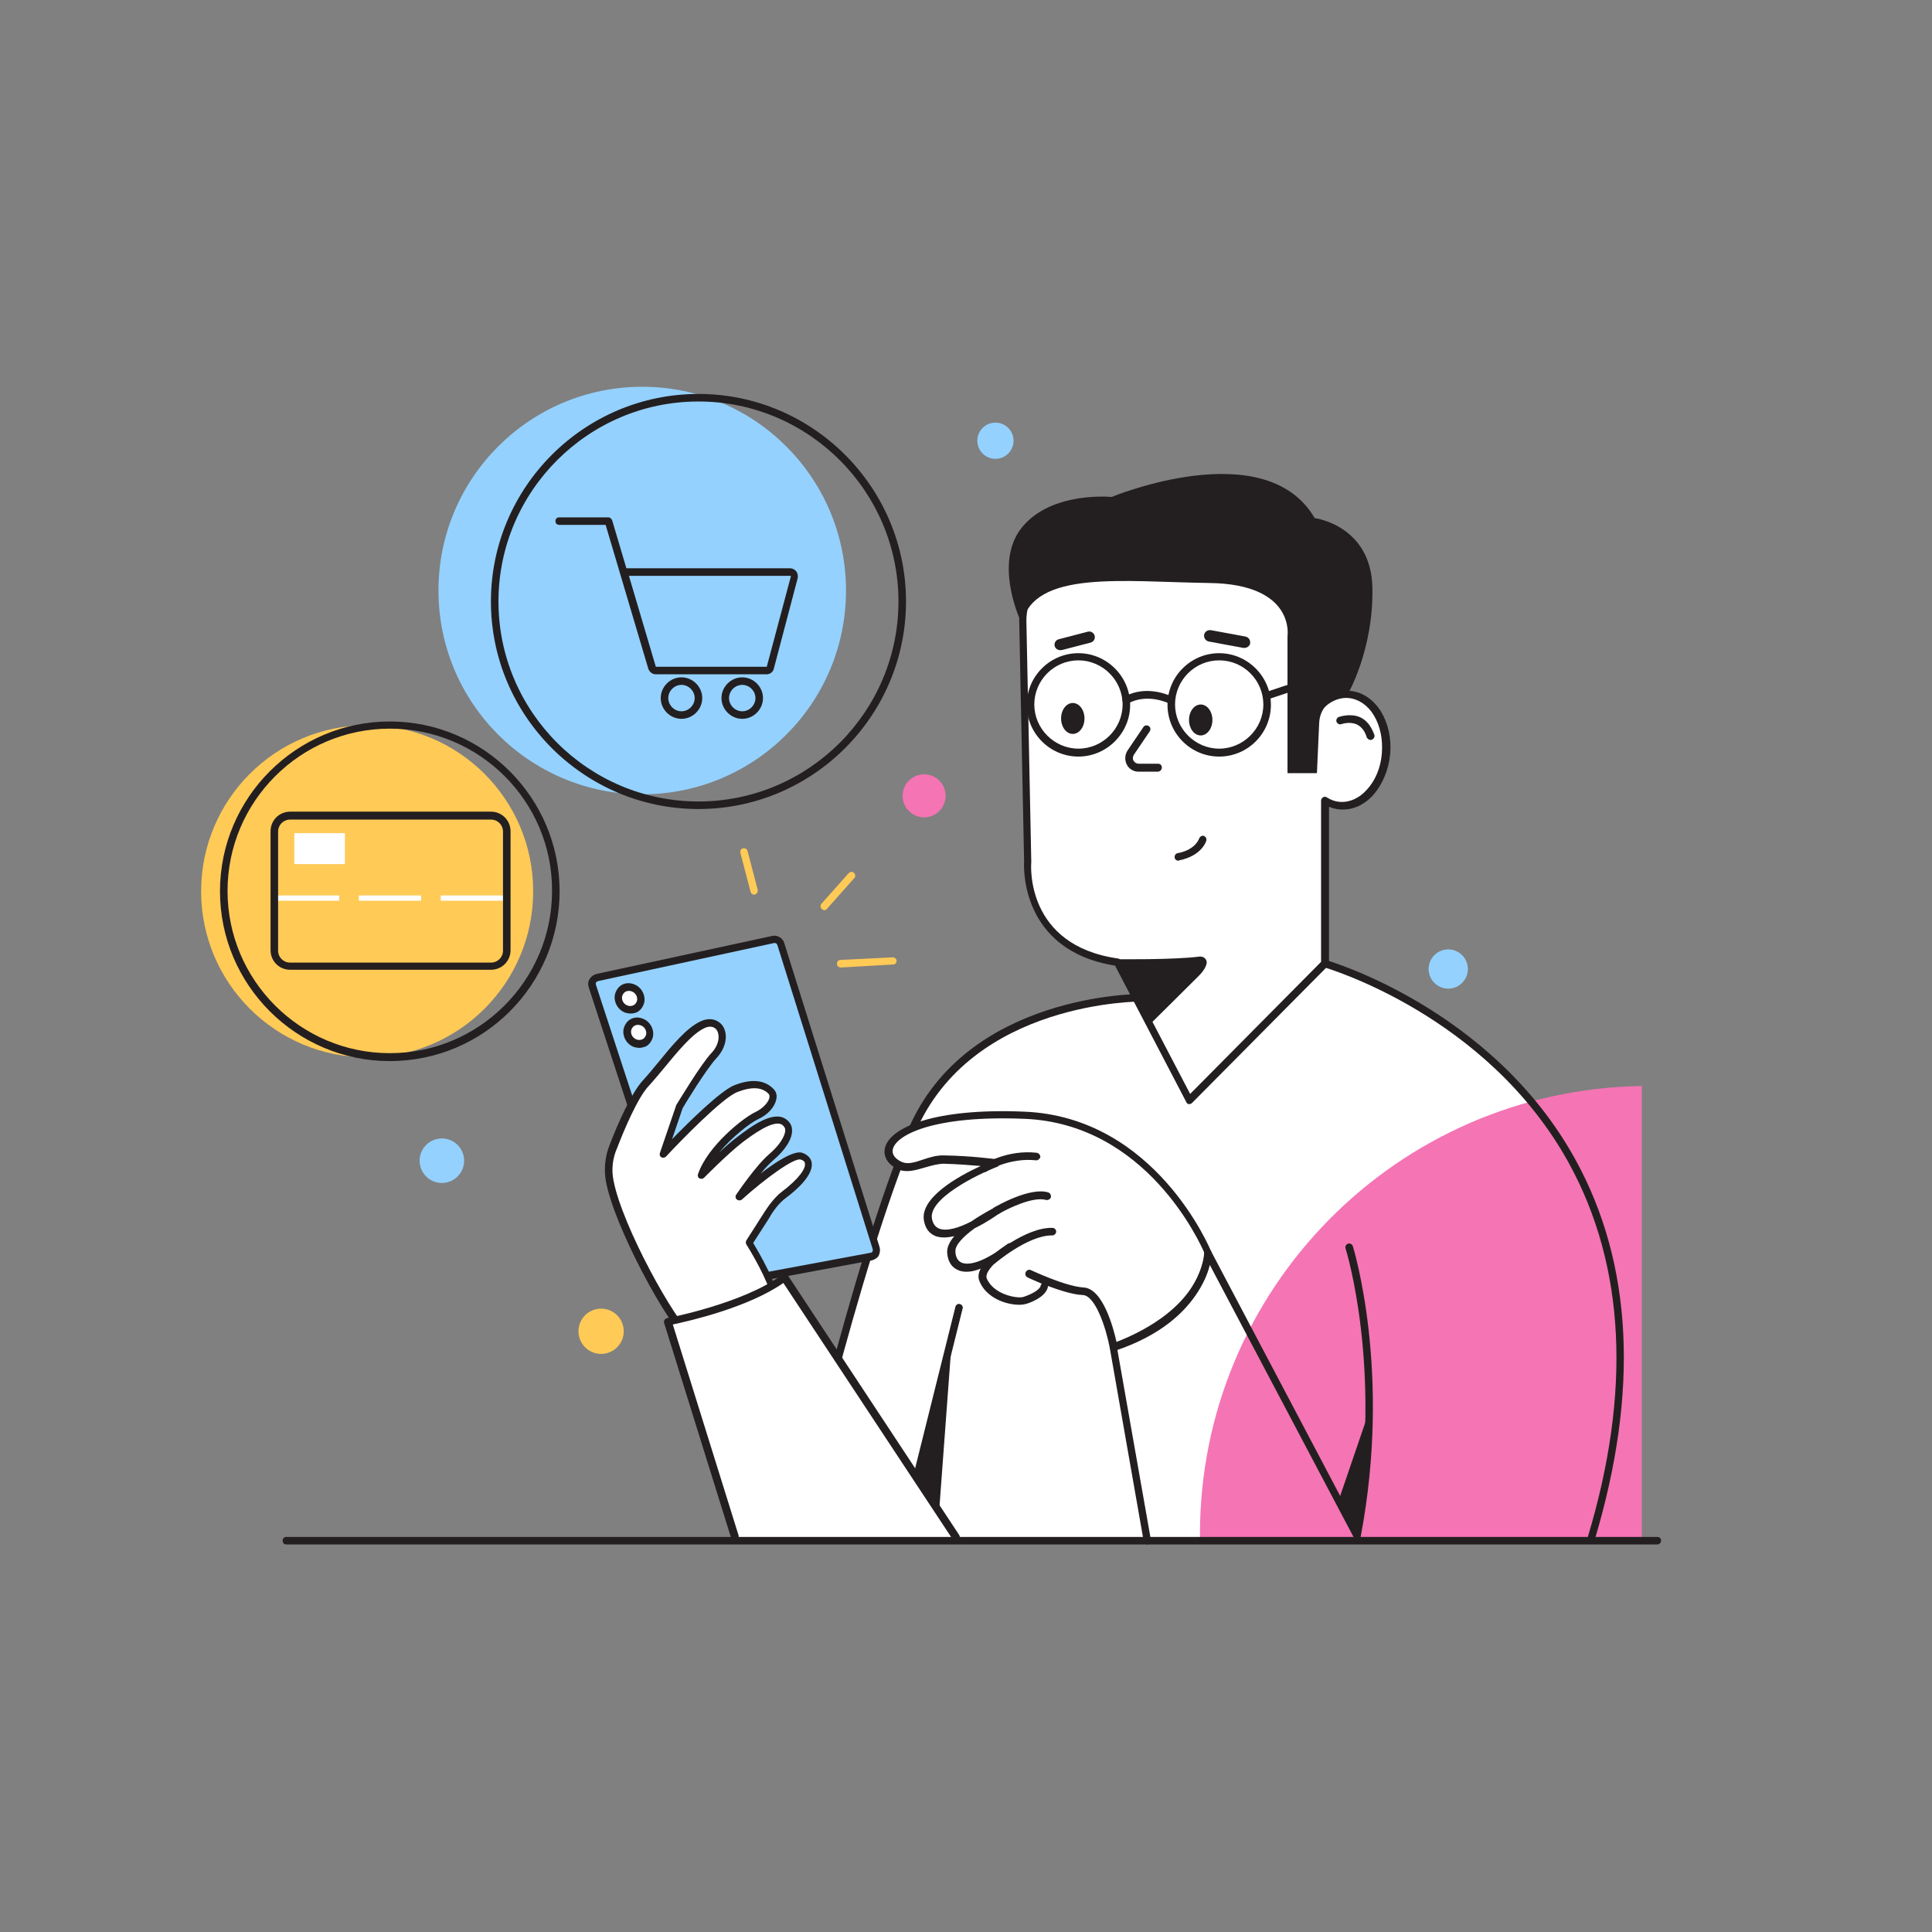 <?xml version="1.0" encoding="utf-8"?>
<!-- Generator: Adobe Illustrator 25.0.0, SVG Export Plug-In . SVG Version: 6.00 Build 0)  -->
<svg version="1.0" id="Layer_1" xmlns="http://www.w3.org/2000/svg" xmlns:xlink="http://www.w3.org/1999/xlink" x="0px" y="0px"
	 viewBox="0 0 512 512" style="enable-background:new 0 0 512 512;" xml:space="preserve">
<rect x="0" y="0" width="512" height="512" fill="#808080" stroke="none"/>
<g>
	<circle style="fill:#94D1FF;" cx="170.2" cy="156.5" r="54"/>
	<g>
		<path style="fill:#231F20;" d="M185.1,214.4c-30.3,0-55-24.7-55-55c0-30.3,24.7-55,55-55c30.3,0,55,24.7,55,55
			C240.1,189.7,215.4,214.4,185.1,214.4z M185.1,106.4c-29.2,0-53,23.8-53,53s23.8,53,53,53s53-23.8,53-53S214.3,106.4,185.1,106.4z
			"/>
	</g>
	<path style="fill:#FFFFFF;" d="M300.5,264.8c0,0-45.7,2.2-58.3,33.2l-9.6,27.3l-22.9,82.6l211.9,0.2c0,0,11.8-33.2,6.8-61.8
		c0,0,2.6-59.4-76.7-90.9l-36.1,35.8L300.5,264.8z"/>
	<g>
		<path style="fill:#231F20;" d="M210.1,408.7c-0.1,0-0.1,0-0.2,0c-0.5-0.1-0.9-0.7-0.8-1.2c0.2-0.7,16.4-72.1,31.5-108
			c15.4-36.4,61.7-36.1,62.2-36.1c0.6,0,1,0.5,1,1c0,0.6-0.5,1-1,1c-0.4,0-45.4-0.3-60.3,34.9C227.4,336,211.2,407.2,211,408
			C210.9,408.4,210.5,408.7,210.1,408.7z"/>
	</g>
	<path style="fill:#FFFFFF;" d="M320.3,330.8c0-0.2-0.2-0.1-0.6,0.1c-2.6-5.8-17-34.1-48.2-35.4c-34.8-1.4-40.7,9.7-32.3,13.1
		c3.1,1.3,6.7-1.2,10.7-1.3c6.9-0.3,13.9,1,13.9,1s-18.3,7.5-18.3,15c0,7.6,18.6-2.5,18.6-2.5s-13.1,6.2-12.3,9.9
		c0.8,3.7,2.7,6.6,15.7-0.2c0,0-9.1,7-8.1,10.7c1.8,6.8,13.3-3.7,13.3-3.7s9.1,4.4,14.3,4.7c3.8,0.2,6.3,7.8,7.4,12
		c-0.2,1.2,0,1.9,0.5,2.2c0.1,0.4,0.1,0.6,0.1,0.6l0.4-0.4c3,0.8,11.2-5,11.2-5C317.7,345.6,320.5,332.7,320.3,330.8z"/>
	<path style="fill:#F574B4;" d="M435.1,287.8v120.9H318c0-0.6,0-1.3,0-1.9C317.9,341.7,370.2,288.8,435.1,287.8z"/>
	<g>
		<path style="fill:#231F20;" d="M421.7,408.8c-0.1,0-0.2,0-0.3,0c-0.5-0.2-0.8-0.7-0.7-1.2c11.7-38.7,10-72.1-4.9-99.3
			c-21.7-39.5-64.5-51.8-65-52c-0.5-0.1-0.8-0.7-0.7-1.2s0.7-0.8,1.2-0.7c0.4,0.1,44.1,12.7,66.2,52.9
			c15.2,27.6,16.9,61.5,5.1,100.8C422.5,408.5,422.1,408.8,421.7,408.8z"/>
	</g>
	<g>
		<g>
			<path style="fill:#FFFFFF;" d="M271,164.4c0-8.9,7.2-16.1,16.1-16.1h43.5c10.1,0,18.3,8.2,18.3,18.3v21.9c2.3-3,5.5-4.7,8.8-4.4
				c6.1,0.6,10.3,7.6,9.6,15.8c-0.8,8.1-6.3,14.3-12.3,13.7c-1.4-0.1-2.7-0.6-3.9-1.4v43.1l-36,36.3L296.1,255
				c-25.7-3.8-23.8-26.6-23.8-26.6L271,164.4z"/>
			<path style="fill:#231F20;" d="M315.2,292.6c0,0-0.1,0-0.1,0c-0.3,0-0.6-0.2-0.7-0.5l-18.9-36.2c-25.1-4-24.2-26.2-24.1-27.5
				l-1.3-64c0,0,0,0,0,0c0-9.4,7.7-17.1,17.1-17.1h43.5c10.6,0,19.3,8.7,19.3,19.3V186c2.3-2.1,5.1-3.1,7.9-2.9
				c3.2,0.3,6.1,2.3,8.1,5.5c1.9,3.2,2.8,7.2,2.4,11.3c-0.4,4.1-2,7.9-4.4,10.7c-2.5,2.8-5.7,4.2-9,3.9c-1-0.1-1.9-0.3-2.8-0.7v41.5
				c0,0.3-0.1,0.5-0.3,0.7l-36,36.3C315.7,292.5,315.4,292.6,315.2,292.6z M272,164.4l1.3,64c0,0,0,0.1,0,0.1
				c-0.1,0.9-1.5,22,22.9,25.5c0.3,0,0.6,0.2,0.7,0.5l18.5,35.4l34.7-35v-42.7c0-0.4,0.2-0.7,0.5-0.9c0.3-0.2,0.7-0.2,1,0
				c1.1,0.7,2.2,1.1,3.4,1.2c2.6,0.2,5.2-0.9,7.3-3.3c2.2-2.4,3.6-5.8,3.9-9.5c0.3-3.7-0.4-7.3-2.1-10.1c-1.6-2.7-4-4.3-6.6-4.6
				c-2.9-0.3-5.8,1.2-7.9,4c-0.3,0.3-0.7,0.5-1.1,0.3c-0.4-0.1-0.7-0.5-0.7-0.9v-21.9c0-9.5-7.8-17.3-17.3-17.3h-43.5
				C278.8,149.3,272.1,156.1,272,164.4z"/>
		</g>
		<path style="fill:#231F20;" d="M349.6,191.5l-0.6,13.4h-7.8v-36.3c0,0,2.2-13.8-20.7-14.1c-22.8-0.3-46.6-3.6-49.7,10.8
			c0,0-7.8-15.8,0-25.5c7.8-9.7,23.8-8.1,23.8-8.1s40.7-16.9,53.8,5.6c0,0,15,1.9,15.3,18.5c0.3,16.6-6.6,28.3-6.6,28.3
			S350,184.9,349.6,191.5z"/>
		<path style="fill:#231F20;" d="M296,254.2c0,0,15,0.2,21.9-0.7c1-0.1,1.9,0.6,1.9,1.6c-0.1,0.8-0.6,2-2.1,3.5
			c-3.8,3.8-13.1,13-13.1,13L296,254.2z"/>
		<g>
			<path style="fill:#231F20;" d="M323.1,200.5c-7.6,0-13.7-6.2-13.7-13.7c0-7.6,6.2-13.7,13.7-13.7s13.7,6.2,13.7,13.7
				C336.8,194.3,330.7,200.5,323.1,200.5z M323.1,175c-6.5,0-11.7,5.3-11.7,11.7s5.3,11.7,11.7,11.7s11.7-5.3,11.7-11.7
				S329.6,175,323.1,175z"/>
		</g>
		<g>
			<path style="fill:#231F20;" d="M285.8,200.5c-7.6,0-13.7-6.2-13.7-13.7c0-7.6,6.2-13.7,13.7-13.7s13.7,6.2,13.7,13.7
				C299.5,194.3,293.3,200.5,285.8,200.5z M285.8,175c-6.5,0-11.7,5.3-11.7,11.7s5.3,11.7,11.7,11.7s11.7-5.3,11.7-11.7
				S292.2,175,285.8,175z"/>
		</g>
		<ellipse style="fill:#231F20;" cx="318.2" cy="190.8" rx="3.1" ry="4.1"/>
		<ellipse style="fill:#231F20;" cx="284.3" cy="190.4" rx="3.1" ry="4.1"/>
		<g>
			<path style="fill:#231F20;" d="M306.8,204.5h-5.1c-1.3,0-2.5-0.7-3.1-1.9c-0.6-1.2-0.5-2.6,0.2-3.7l4.2-6.2
				c0.3-0.5,0.9-0.6,1.4-0.3c0.5,0.3,0.6,0.9,0.3,1.4l-4.2,6.2c-0.3,0.5-0.4,1.1-0.1,1.6c0.3,0.5,0.8,0.8,1.4,0.8h5.1
				c0.6,0,1,0.4,1,1S307.4,204.5,306.8,204.5z"/>
		</g>
		<g>
			<path style="fill:#231F20;" d="M310.3,186.5c-0.2,0-0.3,0-0.5-0.1c-0.1,0-5.6-2.8-10.8,0c-0.5,0.3-1.1,0.1-1.4-0.4
				c-0.3-0.5-0.1-1.1,0.4-1.4c6.1-3.3,12.3-0.1,12.6,0c0.5,0.3,0.7,0.9,0.4,1.3C311,186.3,310.7,186.5,310.3,186.5z"/>
		</g>
		<g>
			<path style="fill:#231F20;" d="M329.8,171.7c-0.1,0-0.2,0-0.3,0l-9.2-1.7c-0.8-0.2-1.3-0.9-1.2-1.8c0.2-0.8,0.9-1.3,1.8-1.2
				l9.2,1.7c0.8,0.2,1.3,0.9,1.2,1.8C331.2,171.2,330.5,171.7,329.8,171.7z"/>
		</g>
		<g>
			<path style="fill:#231F20;" d="M281,172.3c-0.7,0-1.3-0.4-1.5-1.1c-0.2-0.8,0.3-1.6,1.1-1.8l7.7-2c0.8-0.2,1.6,0.3,1.8,1.1
				c0.2,0.8-0.3,1.6-1.1,1.8l-7.7,2C281.2,172.2,281.1,172.3,281,172.3z"/>
		</g>
		<g>
			<path style="fill:#231F20;" d="M312.3,228.1c-0.5,0-0.9-0.3-1-0.8c-0.1-0.5,0.2-1.1,0.8-1.2c4.7-0.9,5.6-3.7,5.7-3.9
				c0.2-0.5,0.7-0.8,1.2-0.7c0.5,0.2,0.8,0.7,0.7,1.2c0,0.2-1.2,4.1-7.2,5.3C312.4,228.1,312.3,228.1,312.3,228.1z"/>
		</g>
		<g>
			
				<rect x="335.4" y="181.5" transform="matrix(0.949 -0.316 0.316 0.949 -40.242 117.169)" style="fill:#231F20;" width="10.6" height="2"/>
		</g>
		<g>
			<path style="fill:#231F20;" d="M363.2,196.1c-0.4,0-0.8-0.3-1-0.7c-0.5-1.7-1.4-2.8-2.6-3.4c-1.9-0.9-4.1-0.1-4.1-0.1
				c-0.5,0.2-1.1-0.1-1.3-0.6c-0.2-0.5,0.1-1.1,0.6-1.3c0.1,0,3-1.1,5.7,0.1c1.7,0.8,2.9,2.4,3.7,4.6c0.2,0.5-0.1,1.1-0.6,1.3
				C363.4,196.1,363.3,196.1,363.2,196.1z"/>
		</g>
	</g>
	<g>
		<path style="fill:#231F20;" d="M304.1,409.3c-0.5,0-0.9-0.3-1-0.8l-9-51.3c-0.1-0.5,0.2-0.9,0.6-1.1c24.7-9.3,24.4-23.9,24.4-24.1
			c0-0.5,0.3-0.9,0.7-1c0.5-0.1,0.9,0.1,1.1,0.5l38.3,72.6c7.2-41.7-2.5-72.9-2.6-73.2c-0.2-0.5,0.1-1.1,0.6-1.3
			c0.5-0.2,1.1,0.1,1.3,0.6c0.1,0.3,10.4,33.4,2.1,77c-0.1,0.4-0.4,0.7-0.8,0.8c-0.4,0.1-0.8-0.1-1-0.5l-38.2-72.3
			c-1.2,5.1-6,15.2-24.5,22.4l8.9,50.5c0.1,0.5-0.3,1.1-0.8,1.2C304.2,409.3,304.2,409.3,304.1,409.3z"/>
	</g>
	<g>
		<g>
			<path style="fill:#231F20;" d="M295.1,358c-0.2,0-0.3,0-0.5-0.1c-0.2-0.1-0.4-0.4-0.5-0.7c-1-5.3-3.8-13.8-7.1-14
				c-2.7-0.1-6.3-1.3-9.3-2.4c0,0.1,0,0.2,0,0.3c-0.7,2.9-5.4,4.4-6,4.5c-2.5,0.7-9.8-0.5-12.1-6c-0.5-1.1-0.3-2.3,0.3-3.4
				c-2.5,1-4.6,1.1-6.2,0.3c-1.7-0.8-2.6-2.5-2.7-4.7c0-1.4,0.7-2.8,1.9-4.2c-1.8,0.4-3.5,0.5-4.9,0c-1.6-0.6-2.7-1.9-3.1-3.9
				c-1.4-6.2,9.1-12,15-14.7c-2.5-0.2-6-0.5-9.7-0.6c-1.6,0-3.4,0.5-5.1,1c-2.4,0.7-4.7,1.4-6.8,0.6c-2.9-1.2-4.3-3.4-3.8-5.7
				c1.2-5.5,13.1-10.7,36.9-9.7c35,1.4,49.4,36.7,49.6,37.1c0.1,0.1,0.1,0.3,0.1,0.4c0,0.7-1,17.7-25.7,25.9
				C295.3,358,295.2,358,295.1,358z M272.8,336.5c0.1,0,0.3,0,0.4,0.1c0.1,0,9,4.3,14,4.6c5.1,0.3,7.9,10.8,8.7,14.5
				c21.1-7.5,23.1-21.6,23.3-23.6c-1.2-2.8-15.4-34.3-47.7-35.6c-24.1-1-34.1,4.3-34.9,8.1c-0.4,1.9,1.7,3.1,2.6,3.4
				c1.4,0.6,3.4,0,5.4-0.7c1.8-0.6,3.7-1.2,5.7-1.1c7.1,0.1,13.6,1,13.7,1c0.5,0.1,0.8,0.4,0.9,0.9c0.1,0.5-0.2,0.9-0.6,1.1
				c-5.2,2-18.5,8.5-17.3,13.9c0.3,1.3,0.9,2.1,1.9,2.5c2.1,0.8,5.4-0.3,8.5-1.9c2.9-2,5.8-3.5,6.4-3.8c0.5-0.2,1-0.1,1.3,0.4
				s0.2,1-0.3,1.3c-0.6,0.4-3.2,2.3-6.5,3.9c-2.9,2.1-5.2,4.4-5.1,6.1c0,1,0.3,2.4,1.6,3c0.9,0.4,3.5,0.9,9.1-2.7
				c1.4-1.1,2.7-1.9,3.2-2.3c0.5-0.3,1-0.1,1.3,0.3c0.3,0.4,0.2,1-0.2,1.4c-1.1,0.8-2.1,1.5-3.1,2.2c-2.3,1.8-4.1,4-3.6,5.3
				c1.8,4.3,8.1,5.4,9.7,4.9c1.6-0.5,4.3-1.7,4.6-3c0-0.2,0.2-0.4,0.3-0.5c-2.1-0.9-3.7-1.6-3.8-1.7c-0.5-0.2-0.7-0.8-0.5-1.3
				C272,336.7,272.4,336.5,272.8,336.5z"/>
		</g>
		<g>
			<path style="fill:#231F20;" d="M264.1,321.8c-0.3,0-0.7-0.2-0.9-0.5c-0.3-0.5-0.1-1.1,0.4-1.4c0.4-0.2,9.3-5.4,14.2-3.9
				c0.5,0.2,0.8,0.7,0.7,1.3c-0.2,0.5-0.7,0.8-1.3,0.7c-3.4-1-10.2,2.3-12.5,3.7C264.5,321.8,264.3,321.8,264.1,321.8z"/>
		</g>
		<g>
			<path style="fill:#231F20;" d="M260.9,310.6c-0.3,0-0.7-0.2-0.8-0.5c-0.3-0.5-0.2-1.1,0.3-1.4c0.3-0.2,6.5-4.1,14.4-3.2
				c0.5,0.1,0.9,0.6,0.9,1.1c-0.1,0.5-0.6,0.9-1.1,0.9c-7.2-0.8-13.1,2.9-13.1,2.9C261.3,310.6,261.1,310.6,260.9,310.6z"/>
		</g>
		<g>
			<path style="fill:#231F20;" d="M263,335c-0.3,0-0.6-0.1-0.8-0.3c-0.4-0.4-0.3-1,0.1-1.4c0.4-0.3,9.5-8.1,16.6-7.9
				c0.6,0,1,0.5,1,1c0,0.5-0.5,1-1,1c0,0,0,0,0,0c-0.1,0-0.1,0-0.2,0c-6.3,0-14.9,7.3-15,7.4C263.5,334.9,263.3,335,263,335z"/>
		</g>
	</g>
	<g>
		<path style="fill:#94D1FF;" d="M172.1,307.7l-15.2-46.4c-0.3-1,0.3-2,1.3-2.2L205,249c0.8-0.1,1.6,0.3,1.9,1.1l25.3,80.7
			c0.3,1-0.3,2-1.3,2.2l-37.1,6.9"/>
		<path style="fill:#231F20;" d="M193.8,340.9c-0.5,0-0.9-0.3-1-0.8c-0.1-0.5,0.3-1.1,0.8-1.2l37.1-6.9c0.3,0,0.4-0.2,0.5-0.3
			s0.1-0.3,0.1-0.6l-25.3-80.7c-0.1-0.3-0.4-0.5-0.8-0.5l-46.7,10.1c-0.3,0.1-0.4,0.2-0.5,0.3s-0.1,0.3-0.1,0.6l15.2,46.4
			c0.2,0.5-0.1,1.1-0.6,1.3c-0.5,0.2-1.1-0.1-1.3-0.6l-15.2-46.4c-0.2-0.7-0.2-1.5,0.3-2.2c0.4-0.7,1.1-1.1,1.8-1.3l46.7-10.1
			c1.3-0.2,2.6,0.6,3,1.8l25.3,80.7c0.2,0.7,0.1,1.5-0.2,2.2c-0.4,0.7-1.1,1.1-1.8,1.3l-37.1,6.9
			C193.9,340.9,193.8,340.9,193.8,340.9z"/>
	</g>
	<g>
		<path style="fill:#231F20;" d="M242.9,392.4c-0.1,0-0.2,0-0.2,0c-0.5-0.1-0.9-0.7-0.7-1.2l11.2-44.9c0.1-0.5,0.7-0.9,1.2-0.7
			c0.5,0.1,0.9,0.7,0.7,1.2l-11.2,44.9C243.8,392,243.4,392.4,242.9,392.4z"/>
	</g>
	<g>
		<path style="fill:#FFCA56;" d="M199.9,237.1c-0.4,0-0.9-0.3-1-0.8l-2.7-10.3c-0.1-0.5,0.2-1.1,0.7-1.2c0.5-0.1,1.1,0.2,1.2,0.7
			l2.7,10.3c0.1,0.5-0.2,1.1-0.7,1.2C200.1,237.1,200,237.1,199.9,237.1z"/>
	</g>
	<g>
		<path style="fill:#FFCA56;" d="M218.5,241.2c-0.2,0-0.5-0.1-0.7-0.3c-0.4-0.4-0.5-1-0.1-1.4l7.2-8.1c0.4-0.4,1-0.5,1.4-0.1
			c0.4,0.4,0.5,1,0.1,1.4l-7.2,8.1C219,241.1,218.7,241.2,218.5,241.2z"/>
	</g>
	<g>
		<path style="fill:#FFCA56;" d="M222.8,256.4c-0.5,0-1-0.4-1-1c0-0.6,0.4-1,0.9-1l13.9-0.7c0.5,0,1,0.4,1,0.9c0,0.6-0.4,1-0.9,1
			L222.8,256.4C222.8,256.4,222.8,256.4,222.8,256.4z"/>
	</g>
	<g>
		<g>
			<path style="fill:#231F20;" d="M203.1,178.7h-29.3c-0.9,0-1.7-0.6-2-1.5l-11.3-38.1h-12.3c-0.6,0-1-0.4-1-1s0.4-1,1-1h13
				c0.4,0,0.8,0.3,1,0.7l3.8,12.8h43.4c0.6,0,1.2,0.3,1.6,0.8c0.4,0.5,0.5,1.2,0.4,1.8l-6.3,23.9
				C204.9,178.1,204.1,178.7,203.1,178.7z M166.7,152.7l7.1,24l29.4,0l6.4-24l-0.1-0.1H166.7z"/>
		</g>
		<g>
			<path style="fill:#231F20;" d="M180.6,190.5c-3,0-5.5-2.5-5.5-5.5s2.5-5.5,5.5-5.5c3,0,5.5,2.5,5.5,5.5S183.6,190.5,180.6,190.5z
				 M180.6,181.5c-1.9,0-3.5,1.6-3.5,3.5s1.6,3.5,3.5,3.5s3.5-1.6,3.5-3.5S182.5,181.5,180.6,181.5z"/>
		</g>
		<g>
			<path style="fill:#231F20;" d="M196.7,190.5c-3,0-5.5-2.5-5.5-5.5s2.5-5.5,5.5-5.5s5.5,2.5,5.5,5.5S199.7,190.5,196.7,190.5z
				 M196.7,181.5c-1.9,0-3.5,1.6-3.5,3.5s1.6,3.5,3.5,3.5s3.5-1.6,3.5-3.5S198.6,181.5,196.7,181.5z"/>
		</g>
	</g>
	<circle style="fill:#FFCA56;" cx="97.3" cy="236.2" r="44"/>
	<g>
		<path style="fill:#231F20;" d="M103.3,281.2c-24.8,0-45-20.2-45-45s20.2-45,45-45s45,20.2,45,45S128.2,281.2,103.3,281.2z
			 M103.3,193.1c-23.7,0-43,19.3-43,43c0,23.7,19.3,43,43,43s43-19.3,43-43C146.4,212.4,127.1,193.1,103.3,193.1z"/>
	</g>
	<rect x="78" y="220.8" style="fill:#FFFFFF;" width="13.4" height="8.2"/>
	<rect x="73.4" y="237.3" style="fill:#FFFFFF;" width="16.5" height="1.4"/>
	<rect x="95.1" y="237.3" style="fill:#FFFFFF;" width="16.5" height="1.4"/>
	<rect x="116.8" y="237.3" style="fill:#FFFFFF;" width="16.5" height="1.4"/>
	<g>
		<path style="fill:#231F20;" d="M130.1,257H76.9c-2.9,0-5.2-2.3-5.2-5.2v-31.5c0-2.9,2.3-5.2,5.2-5.2h53.2c2.9,0,5.2,2.3,5.2,5.2
			v31.5C135.3,254.7,133,257,130.1,257z M76.9,217.2c-1.8,0-3.2,1.4-3.2,3.2v31.5c0,1.8,1.4,3.2,3.2,3.2h53.2c1.8,0,3.2-1.4,3.2-3.2
			v-31.5c0-1.8-1.4-3.2-3.2-3.2H76.9z"/>
	</g>
	<circle style="fill:#FFCA56;" cx="159.3" cy="352.8" r="6"/>
	<circle style="fill:#94D1FF;" cx="383.8" cy="256.8" r="5.2"/>
	<circle style="fill:#F574B4;" cx="244.9" cy="210.9" r="5.7"/>
	<circle style="fill:#94D1FF;" cx="117.1" cy="307.6" r="5.9"/>
	<circle style="fill:#94D1FF;" cx="263.8" cy="116.8" r="4.8"/>
	<polyline style="fill:#231F20;" points="252.5,351.6 248.9,400.2 242.6,391.5 	"/>
	<path style="fill:#231F20;" d="M363,373.5l-8.1,23.7l4.8,10.2C359.7,407.4,363.9,389.7,363,373.5z"/>
	<g>
		
			<ellipse transform="matrix(0.798 -0.603 0.603 0.798 -125.772 154.028)" style="fill:#FFFFFF;" cx="166.8" cy="264.6" rx="2.9" ry="3.1"/>
		<path style="fill:#231F20;" d="M167.1,268.6c-0.4,0-0.9-0.1-1.3-0.2c-2.1-0.7-3.3-3-2.8-5c0.3-1,0.9-1.9,1.8-2.4
			c0.9-0.5,2-0.6,3.1-0.2c2.1,0.7,3.3,3,2.8,5c-0.3,1-0.9,1.9-1.8,2.4C168.3,268.5,167.7,268.6,167.1,268.6z M166.6,262.6
			c-0.3,0-0.6,0.1-0.8,0.2c-0.4,0.2-0.7,0.6-0.9,1.1c-0.3,1.1,0.4,2.3,1.5,2.6c0.5,0.2,1,0.1,1.5-0.1c0.4-0.2,0.7-0.6,0.9-1.1l0,0
			c0.3-1.1-0.4-2.3-1.5-2.6C167.1,262.6,166.8,262.6,166.6,262.6z"/>
	</g>
	<g>
		
			<ellipse transform="matrix(0.798 -0.603 0.603 0.798 -130.748 157.271)" style="fill:#FFFFFF;" cx="169.2" cy="273.6" rx="2.9" ry="3.1"/>
		<path style="fill:#231F20;" d="M169.4,277.7c-0.4,0-0.9-0.1-1.3-0.2c-2.1-0.7-3.3-3-2.8-5c0.3-1,0.9-1.9,1.8-2.4
			c0.9-0.5,2-0.6,3.1-0.2c2.1,0.7,3.3,3,2.8,5v0c-0.3,1-0.9,1.9-1.8,2.4C170.6,277.5,170,277.7,169.4,277.7z M169,271.6
			c-0.3,0-0.6,0.1-0.8,0.2c-0.4,0.2-0.7,0.6-0.9,1.1c-0.3,1.1,0.4,2.3,1.5,2.6c0.5,0.2,1,0.1,1.5-0.1c0.4-0.2,0.7-0.6,0.9-1.1l0,0
			c0.3-1.1-0.4-2.3-1.5-2.6C169.4,271.6,169.2,271.6,169,271.6z M172.1,274.6L172.1,274.6L172.1,274.6z"/>
	</g>
	<g>
		<path style="fill:#FFFFFF;" d="M161.6,313.1c-0.6-3.1-0.2-6.4,0.9-9.3c1.9-4.9,5.5-13.4,8.5-16.6c4.4-4.7,10.1-13.2,15-15.5
			c4.8-2.3,7.4,3.6,3,8.2c-2.9,3-9.1,13.4-9.1,13.4l-4.3,12.6c0,0,14.3-15.4,19.3-17.4c5-1.9,7.7-0.9,9.3,0.8c1.6,1.7-0.6,5-3.8,6.4
			s-12.3,8.8-14.7,15.8c0,0,6.2-6.3,10.3-9.5c3.5-2.6,8.9-6.6,11.7-4.6c2.8,2,0.4,6.2-3.4,9.4c-3.4,2.9-8.5,10.5-8.5,10.5
			s13.2-11.9,16.6-10.8c3.4,1.1,2.3,4.9-4.8,10.3c-2.4,1.9-4.5,5.4-4.5,5.4l-4.6,7.2c0,0,7.1,11.5,6.6,15
			c-0.4,3.5-15.7,16.2-22.1,10.8C177.7,350.5,163.8,325,161.6,313.1z"/>
		<path style="fill:#231F20;" d="M187.1,357.4c-1.8,0-3.4-0.5-4.6-1.6c-5.8-4.9-19.7-30.8-21.9-42.6l0,0c-0.6-3.2-0.3-6.7,1-9.9
			c2.3-6,5.8-13.7,8.7-16.9c1.3-1.4,2.6-3,4.1-4.8c3.5-4.3,7.5-9.2,11.2-10.9c2.7-1.3,4.8-0.3,5.8,1c1.5,2,1.4,5.6-1.6,8.8
			c-2.6,2.8-8.3,12.1-8.9,13.2l-2.8,8.2c4.6-4.7,12.8-12.8,16.5-14.3c4.6-1.8,8.1-1.4,10.4,1c0.7,0.7,1,1.7,0.7,2.8
			c-0.4,2-2.3,4.1-4.8,5.2c-2.1,1-6.8,4.6-10.4,8.9c1.6-1.5,3.4-3.1,4.9-4.2c3.3-2.5,9.4-7.2,12.9-4.7c1,0.7,1.6,1.7,1.6,2.9
			c0.1,2.3-1.8,5.3-5,8c-1,0.9-2.2,2.1-3.3,3.5c4.1-3.2,8.9-6.2,11-5.5c1.4,0.5,2.3,1.4,2.5,2.6c0.5,3.1-3.5,6.9-7,9.5
			c-2.3,1.7-4.2,5-4.2,5.1l-4.3,6.7c1.5,2.5,6.9,11.7,6.4,15.1c-0.4,2.8-7.5,9.3-14,11.9C190.4,357,188.7,357.4,187.1,357.4z
			 M162.6,312.9c2.3,12,16.2,37.2,21.3,41.4c2.1,1.8,5.3,1,7.7,0.1c6.2-2.4,12.5-8.5,12.7-10.3c0.3-2.3-3.8-10-6.5-14.3
			c-0.2-0.3-0.2-0.7,0-1.1l4.6-7.2c0.1-0.1,2.2-3.7,4.7-5.6c4.9-3.7,6.5-6.4,6.2-7.6c0-0.2-0.1-0.7-1.1-1
			c-1.7-0.6-9.5,5.1-15.6,10.6c-0.4,0.3-0.9,0.3-1.3,0c-0.4-0.3-0.5-0.9-0.2-1.3c0.2-0.3,5.2-7.7,8.7-10.7c2.7-2.3,4.3-4.8,4.3-6.4
			c0-0.6-0.3-1-0.8-1.4c-2.3-1.6-8.2,2.9-10.5,4.6c-4,3.1-10.1,9.3-10.2,9.4c-0.3,0.3-0.8,0.4-1.2,0.2c-0.4-0.2-0.6-0.7-0.4-1.2
			c2.5-7.3,11.8-14.8,15.2-16.4c2.1-1,3.5-2.7,3.7-3.8c0.1-0.6-0.1-0.9-0.2-1c-1.7-1.8-4.4-2-8.3-0.5c-3.9,1.5-15,12.9-18.9,17.1
			c-0.3,0.3-0.8,0.4-1.2,0.2s-0.6-0.7-0.4-1.2l4.3-12.6c0-0.1,0.1-0.1,0.1-0.2c0.3-0.4,6.3-10.5,9.2-13.6c2.2-2.3,2.3-4.9,1.4-6.2
			c-0.7-0.9-1.9-1.1-3.3-0.4c-3.3,1.6-7.1,6.3-10.5,10.4c-1.5,1.8-2.9,3.5-4.2,4.9c-2.9,3.1-6.5,11.6-8.3,16.3
			C162.3,307,162,310,162.6,312.9L162.6,312.9z"/>
	</g>
	<path style="fill:#FFFFFF;" d="M177,350.3c0,0,19.8-4.1,30.9-11.7l46.1,69.7l-59.2-0.2L177,350.3z"/>
	<g>
		<path style="fill:#231F20;" d="M253.3,408.4c-0.3,0-0.6-0.2-0.8-0.4l-44.9-68c-9.3,6.5-25,10.1-29.3,11l17.4,55.8
			c0.2,0.5-0.1,1.1-0.7,1.3c-0.5,0.2-1.1-0.1-1.3-0.7L176,350.6c-0.1-0.3,0-0.6,0.1-0.8c0.1-0.2,0.4-0.4,0.7-0.5
			c0.2,0,20.4-3.9,30.5-11.5c0.2-0.2,0.5-0.2,0.8-0.2c0.3,0,0.5,0.2,0.7,0.4l45.4,68.8c0.3,0.5,0.2,1.1-0.3,1.4
			C253.7,408.4,253.5,408.4,253.3,408.4z"/>
	</g>
	<g>
		<path style="fill:#231F20;" d="M439.1,409.3H75.9c-0.6,0-1-0.4-1-1s0.4-1,1-1h363.3c0.6,0,1,0.4,1,1S439.7,409.3,439.1,409.3z"/>
	</g>
</g>
</svg>
